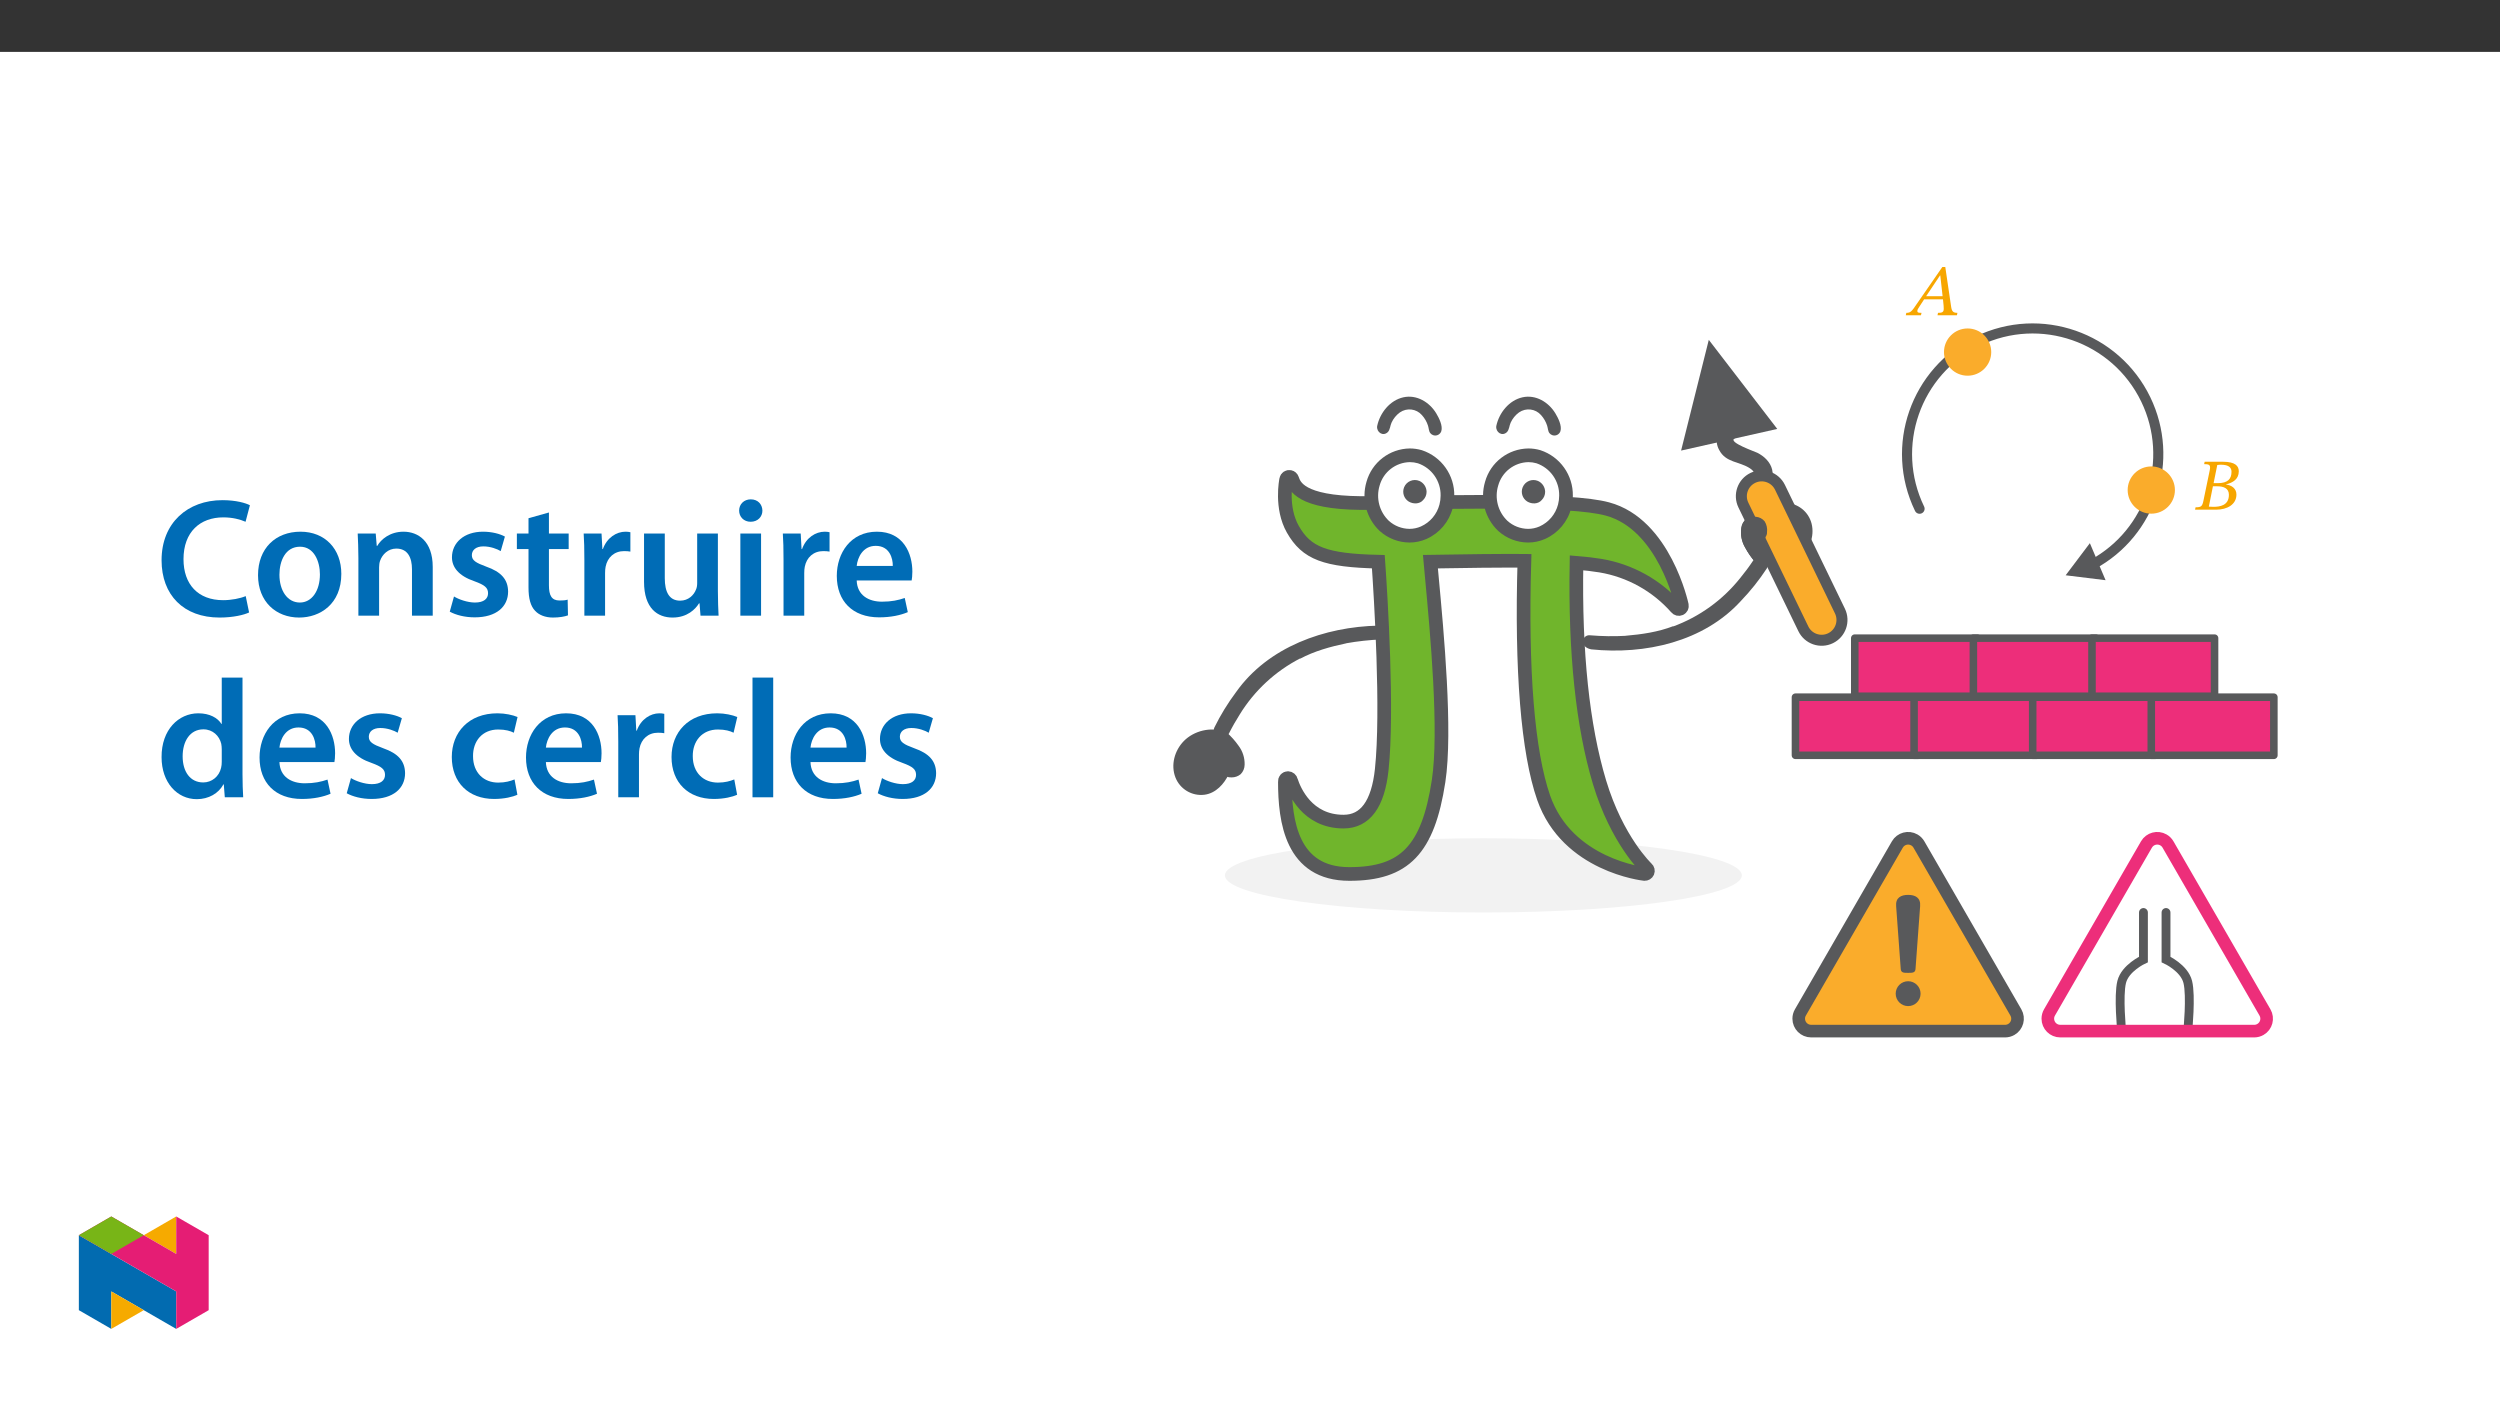 ﻿<?xml version="1.0" encoding="utf-8"?>
<svg xmlns="http://www.w3.org/2000/svg" xmlns:xlink="http://www.w3.org/1999/xlink" viewBox="0 0 960 540" version="1.1">
  <rect x="0" y="0" width="960" height="540" fill="#333333" stroke="none"/>
  <defs>
    <g>
      <symbol overflow="visible" id="glyph0-0">
        <path style="stroke:none;" d="M 8.922 -4.766 L 8.922 -5.219 C 8.922 -8.25 13.422 -10.438 13.422 -14.531 C 13.422 -17.438 10.984 -18.75 8.25 -18.75 C 5.438 -18.75 3.484 -17.094 3.484 -14.844 C 3.484 -13.531 4.047 -12.859 4.938 -12.859 C 5.609 -12.859 6.188 -13.25 6.188 -14.109 C 6.188 -15.172 5.609 -15.203 5.609 -16.125 C 5.609 -16.984 6.359 -17.594 8 -17.594 C 9.797 -17.594 10.875 -16.656 10.875 -14.453 C 10.875 -10.156 7.781 -9.125 7.781 -5.5 L 7.781 -4.734 L 8.922 -4.734 Z M 9.984 -1.359 C 9.984 -2.234 9.406 -3.062 8.422 -3.062 C 7.391 -3.062 6.75 -2.266 6.75 -1.359 C 6.75 -0.453 7.312 0.219 8.391 0.219 C 9.406 0.219 9.984 -0.469 9.984 -1.359 Z M 16.594 4.688 L 16.594 -21.984 L 0.25 -21.984 L 0.25 4.719 L 16.594 4.719 Z M 15.141 3.156 L 1.703 3.156 L 1.703 -20.469 L 15.109 -20.469 L 15.109 3.156 Z M 15.141 3.156 " />
      </symbol>
      <symbol overflow="visible" id="glyph0-1">
        <path style="stroke:none;" d="M 19.297 -0.031 L 19.469 -0.922 C 17.797 -0.922 17.312 -1.484 17.047 -3.344 L 14.812 -18.516 L 13.672 -18.516 L 3.984 -4.516 C 1.891 -1.344 1.391 -0.922 -0.141 -0.922 L -0.359 0 L 5.469 0 L 5.688 -0.922 C 4.469 -0.922 4.078 -1.031 4.078 -1.625 C 4.078 -2.141 4.406 -2.594 4.766 -3.156 L 6.688 -6.109 L 13.922 -6.109 L 14.172 -3.625 C 14.203 -3.297 14.219 -2.906 14.219 -2.453 C 14.219 -1.062 13.391 -0.922 12.016 -0.922 L 11.828 0 L 19.266 0 Z M 13.812 -7.312 L 7.453 -7.312 L 12.781 -15.281 L 12.891 -15.281 L 13.781 -7.312 Z M 13.812 -7.312 " />
      </symbol>
      <symbol overflow="visible" id="glyph0-2">
        <path style="stroke:none;" d="M 11.516 -9.734 C 14.172 -10.344 16.406 -11.734 16.406 -14.75 C 16.406 -16.766 15.062 -18.406 10.344 -18.406 L 3.297 -18.406 L 3.094 -17.484 C 5.188 -17.484 5.688 -17.203 5.219 -14.984 L 2.844 -3.516 C 2.375 -1.203 1.922 -0.922 -0.188 -0.922 L -0.391 0 L 7.672 0 C 12.047 0 15.5 -2.062 15.5 -5.797 C 15.5 -8.141 13.688 -9.375 11.516 -9.672 Z M 6.719 -10.125 L 8.141 -17.156 C 8.75 -17.234 9.016 -17.266 9.562 -17.266 C 12.688 -17.266 13.609 -16.062 13.609 -14.562 C 13.609 -11.797 12.188 -10.188 8.344 -10.188 L 6.719 -10.188 Z M 6.5 -8.984 L 8.141 -8.984 C 10.484 -8.984 12.609 -8.281 12.609 -5.719 C 12.609 -1.594 9.141 -1.094 6.609 -1.094 C 5.906 -1.094 5.547 -1.109 4.906 -1.172 L 6.469 -8.984 Z M 6.5 -8.984 " />
      </symbol>
      <symbol overflow="visible" id="glyph1-0">
        <path style="stroke:none;" d="M 0 0 L 32.375 0 L 32.375 -45.328 L 0 -45.328 Z M 16.188 -25.578 L 5.188 -42.094 L 27.188 -42.094 Z M 18.125 -22.656 L 29.141 -39.172 L 29.141 -6.156 Z M 5.188 -3.234 L 16.188 -19.75 L 27.188 -3.234 Z M 3.234 -39.172 L 14.25 -22.656 L 3.234 -6.156 Z M 3.234 -39.172 " />
      </symbol>
      <symbol overflow="visible" id="glyph1-1">
        <path style="stroke:none;" d="M 34.578 -7.516 C 32.438 -6.609 29.078 -5.953 25.906 -5.953 C 16.25 -5.953 10.688 -12.047 10.688 -21.688 C 10.688 -32.188 17.094 -37.75 25.969 -37.75 C 29.531 -37.75 32.438 -36.969 34.516 -36.062 L 36.188 -42.406 C 34.578 -43.25 30.891 -44.359 25.641 -44.359 C 12.297 -44.359 2.266 -35.672 2.266 -21.297 C 2.266 -7.969 10.688 0.719 24.547 0.719 C 29.844 0.719 34 -0.328 35.875 -1.234 Z M 34.578 -7.516 " />
      </symbol>
      <symbol overflow="visible" id="glyph1-2">
        <path style="stroke:none;" d="M 18.578 -32.25 C 9.062 -32.25 2.266 -25.906 2.266 -15.547 C 2.266 -5.375 9.188 0.719 18.062 0.719 C 26.094 0.719 34.25 -4.469 34.25 -16.062 C 34.25 -25.641 27.969 -32.25 18.578 -32.25 Z M 18.391 -26.484 C 23.828 -26.484 26.031 -20.781 26.031 -15.859 C 26.031 -9.453 22.859 -5.047 18.328 -5.047 C 13.531 -5.047 10.484 -9.641 10.484 -15.734 C 10.484 -20.984 12.75 -26.484 18.391 -26.484 Z M 18.391 -26.484 " />
      </symbol>
      <symbol overflow="visible" id="glyph1-3">
        <path style="stroke:none;" d="M 4.281 0 L 12.234 0 L 12.234 -18.578 C 12.234 -19.484 12.375 -20.469 12.625 -21.109 C 13.469 -23.5 15.672 -25.766 18.844 -25.766 C 23.188 -25.766 24.859 -22.344 24.859 -17.812 L 24.859 0 L 32.828 0 L 32.828 -18.719 C 32.828 -28.688 27.125 -32.25 21.625 -32.25 C 16.375 -32.25 12.953 -29.266 11.531 -26.812 L 11.328 -26.812 L 10.938 -31.531 L 4.016 -31.531 C 4.141 -28.812 4.281 -25.766 4.281 -22.141 Z M 4.281 0 " />
      </symbol>
      <symbol overflow="visible" id="glyph1-4">
        <path style="stroke:none;" d="M 2.328 -1.547 C 4.656 -0.266 8.094 0.641 11.906 0.641 C 20.266 0.641 24.734 -3.5 24.734 -9.266 C 24.672 -13.922 22.078 -16.828 16.312 -18.844 C 12.297 -20.328 10.812 -21.234 10.812 -23.25 C 10.812 -25.188 12.375 -26.609 15.219 -26.609 C 18 -26.609 20.594 -25.578 21.891 -24.797 L 23.5 -30.375 C 21.625 -31.406 18.578 -32.25 15.094 -32.25 C 7.766 -32.25 3.172 -27.969 3.172 -22.406 C 3.172 -18.641 5.703 -15.281 11.844 -13.203 C 15.734 -11.781 17.031 -10.75 17.031 -8.609 C 17.031 -6.547 15.469 -5.047 11.984 -5.047 C 9.125 -5.047 5.703 -6.281 3.953 -7.375 Z M 2.328 -1.547 " />
      </symbol>
      <symbol overflow="visible" id="glyph1-5">
        <path style="stroke:none;" d="M 5.562 -37.422 L 5.562 -31.531 L 1.094 -31.531 L 1.094 -25.578 L 5.562 -25.578 L 5.562 -10.75 C 5.562 -6.609 6.344 -3.688 8.094 -1.875 C 9.578 -0.266 11.984 0.719 14.953 0.719 C 17.422 0.719 19.547 0.328 20.719 -0.125 L 20.594 -6.156 C 19.688 -5.891 18.906 -5.828 17.484 -5.828 C 14.438 -5.828 13.406 -7.766 13.406 -11.656 L 13.406 -25.578 L 20.984 -25.578 L 20.984 -31.531 L 13.406 -31.531 L 13.406 -39.625 Z M 5.562 -37.422 " />
      </symbol>
      <symbol overflow="visible" id="glyph1-6">
        <path style="stroke:none;" d="M 4.281 0 L 12.234 0 L 12.234 -16.375 C 12.234 -17.219 12.297 -18.062 12.438 -18.781 C 13.141 -22.406 15.797 -24.797 19.547 -24.797 C 20.531 -24.797 21.234 -24.734 21.953 -24.609 L 21.953 -32.047 C 21.297 -32.188 20.844 -32.25 20.078 -32.25 C 16.641 -32.25 12.953 -29.984 11.391 -25.578 L 11.203 -25.578 L 10.875 -31.531 L 4.016 -31.531 C 4.203 -28.75 4.281 -25.641 4.281 -21.375 Z M 4.281 0 " />
      </symbol>
      <symbol overflow="visible" id="glyph1-7">
        <path style="stroke:none;" d="M 32.5 -31.531 L 24.547 -31.531 L 24.547 -12.5 C 24.547 -11.594 24.406 -10.688 24.094 -10.031 C 23.312 -7.969 21.234 -5.766 18 -5.766 C 13.797 -5.766 12.109 -9.125 12.109 -14.375 L 12.109 -31.531 L 4.141 -31.531 L 4.141 -13.016 C 4.141 -2.719 9.391 0.719 15.094 0.719 C 20.781 0.719 23.891 -2.531 25.25 -4.734 L 25.453 -4.734 L 25.828 0 L 32.766 0 C 32.641 -2.594 32.5 -5.703 32.5 -9.453 Z M 32.5 -31.531 " />
      </symbol>
      <symbol overflow="visible" id="glyph1-8">
        <path style="stroke:none;" d="M 12.234 0 L 12.234 -31.531 L 4.281 -31.531 L 4.281 0 Z M 8.281 -44.672 C 5.641 -44.672 3.812 -42.797 3.812 -40.344 C 3.812 -38.016 5.562 -36.062 8.219 -36.062 C 11 -36.062 12.75 -38.016 12.75 -40.344 C 12.688 -42.797 11 -44.672 8.281 -44.672 Z M 8.281 -44.672 " />
      </symbol>
      <symbol overflow="visible" id="glyph1-9">
        <path style="stroke:none;" d="M 31.016 -13.531 C 31.141 -14.25 31.281 -15.406 31.281 -16.906 C 31.281 -23.828 27.906 -32.25 17.672 -32.25 C 7.578 -32.25 2.266 -24.016 2.266 -15.281 C 2.266 -5.641 8.281 0.641 18.516 0.641 C 23.047 0.641 26.812 -0.188 29.531 -1.359 L 28.359 -6.797 C 25.906 -5.953 23.312 -5.375 19.625 -5.375 C 14.5 -5.375 10.094 -7.828 9.906 -13.531 Z M 9.906 -19.094 C 10.234 -22.344 12.297 -26.812 17.219 -26.812 C 22.531 -26.812 23.828 -22.016 23.766 -19.094 Z M 9.906 -19.094 " />
      </symbol>
      <symbol overflow="visible" id="glyph1-10">
        <path style="stroke:none;" d="M 25.375 -45.969 L 25.375 -28.172 L 25.25 -28.172 C 23.828 -30.5 20.719 -32.25 16.375 -32.25 C 8.812 -32.25 2.203 -25.969 2.266 -15.406 C 2.266 -5.703 8.219 0.719 15.797 0.719 C 20.328 0.719 24.156 -1.484 26.031 -4.984 L 26.156 -4.984 L 26.547 0 L 33.609 0 C 33.469 -2.141 33.344 -5.641 33.344 -8.875 L 33.344 -45.969 Z M 25.375 -13.656 C 25.375 -12.828 25.312 -12.047 25.125 -11.328 C 24.344 -7.906 21.5 -5.703 18.266 -5.703 C 13.203 -5.703 10.359 -9.906 10.359 -15.734 C 10.359 -21.562 13.203 -26.094 18.328 -26.094 C 21.953 -26.094 24.469 -23.562 25.188 -20.531 C 25.312 -19.875 25.375 -19.031 25.375 -18.391 Z M 25.375 -13.656 " />
      </symbol>
      <symbol overflow="visible" id="glyph1-11">
        <path style="stroke:none;" d="M 26.359 -6.859 C 24.797 -6.219 22.797 -5.641 20.078 -5.641 C 14.641 -5.641 10.422 -9.328 10.422 -15.797 C 10.359 -21.562 13.984 -26.031 20.078 -26.031 C 22.922 -26.031 24.797 -25.453 26.094 -24.797 L 27.516 -30.828 C 25.703 -31.594 22.734 -32.25 19.812 -32.25 C 8.734 -32.25 2.266 -24.922 2.266 -15.469 C 2.266 -5.703 8.672 0.641 18.516 0.641 C 22.469 0.641 25.766 -0.188 27.453 -0.969 Z M 26.359 -6.859 " />
      </symbol>
      <symbol overflow="visible" id="glyph1-12">
        <path style="stroke:none;" d="M 4.281 0 L 12.234 0 L 12.234 -45.969 L 4.281 -45.969 Z M 4.281 0 " />
      </symbol>
    </g>
    <clipPath id="clip1">
      <path d="M 622 253 L 844 253 L 844 398.367 L 622 398.367 Z M 622 253 " />
    </clipPath>
    <clipPath id="clip2">
      <path d="M 824 266 L 874.613 266 L 874.613 292 L 824 292 Z M 824 266 " />
    </clipPath>
    <clipPath id="clip3">
      <path d="M 730 124.184 L 831 124.184 L 831 219 L 730 219 Z M 730 124.184 " />
    </clipPath>
    <clipPath id="clip4">
      <path d="M 783 302 L 874.613 302 L 874.613 398.367 L 783 398.367 Z M 783 302 " />
    </clipPath>
    <clipPath id="clip5">
      <path d="M 766 302 L 872 302 L 872 398.367 L 766 398.367 Z M 766 302 " />
    </clipPath>
    <clipPath id="clip6">
      <path d="M 717 253 L 874.613 253 L 874.613 398.367 L 717 398.367 Z M 717 253 " />
    </clipPath>
    <clipPath id="clip7">
      <path d="M 450.566 124.184 L 721 124.184 L 721 398.367 L 450.566 398.367 Z M 450.566 124.184 " />
    </clipPath>
    <clipPath id="clip8">
      <path d="M 450.566 280 L 474 280 L 474 306 L 450.566 306 Z M 450.566 280 " />
    </clipPath>
    <clipPath id="clip9">
      <path d="M 608 124.184 L 768 124.184 L 768 306 L 608 306 Z M 608 124.184 " />
    </clipPath>
    <clipPath id="clip10">
      <path d="M 30.277 474 L 68 474 L 68 510.301 L 30.277 510.301 Z M 30.277 474 " />
    </clipPath>
    <clipPath id="clip11">
      <path d="M 42 495 L 56 495 L 56 510.301 L 42 510.301 Z M 42 495 " />
    </clipPath>
    <clipPath id="clip12">
      <path d="M 55 467.125 L 68 467.125 L 68 482 L 55 482 Z M 55 467.125 " />
    </clipPath>
    <clipPath id="clip13">
      <path d="M 30.277 467.125 L 80.133 467.125 L 80.133 510.301 L 30.277 510.301 Z M 30.277 467.125 " />
    </clipPath>
    <clipPath id="clip14">
      <path d="M 30.277 467.125 L 56 467.125 L 56 482 L 30.277 482 Z M 30.277 467.125 " />
    </clipPath>
  </defs>
  <g id="surface1">
    <path style=" stroke:none;fill-rule:nonzero;fill:rgb(100%,100%,100%);fill-opacity:1;" d="M 0 559.926 L 960 559.926 L 960 19.926 L 0 19.926 Z M 0 559.926 " />
    <path style=" stroke:none;fill-rule:nonzero;fill:rgb(94.899%,94.899%,94.899%);fill-opacity:1;" d="M 569.617 321.895 C 624.43 321.895 668.867 328.273 668.867 336.148 C 668.867 344.02 624.43 350.398 569.617 350.398 C 514.801 350.398 470.363 344.02 470.363 336.148 C 470.363 328.273 514.801 321.895 569.617 321.895 " />
    <path style=" stroke:none;fill-rule:nonzero;fill:rgb(98%,67.499%,16.899%);fill-opacity:1;" d="M 691.348 388.781 L 728.586 324.281 C 729.902 322 732.824 321.215 735.109 322.535 C 735.836 322.953 736.441 323.559 736.859 324.281 L 774.098 388.781 C 775.418 391.066 774.633 393.988 772.348 395.309 C 771.621 395.727 770.797 395.949 769.961 395.949 L 695.484 395.949 C 692.848 395.949 690.707 393.809 690.707 391.168 C 690.707 390.332 690.926 389.508 691.348 388.781 " />
    <g clip-path="url(#clip1)" clip-rule="nonzero">
      <path style="fill:none;stroke-width:5.695;stroke-linecap:butt;stroke-linejoin:miter;stroke:rgb(34.499%,34.9%,35.699%);stroke-opacity:1;stroke-miterlimit:10;" d="M 0.001 0 L 43.811 75.882 C 45.36 78.566 48.797 79.49 51.486 77.937 C 52.34 77.445 53.053 76.733 53.544 75.882 L 97.354 0 C 98.908 -2.688 97.984 -6.126 95.295 -7.679 C 94.441 -8.171 93.471 -8.433 92.487 -8.433 L 4.868 -8.433 C 1.766 -8.433 -0.752 -5.914 -0.752 -2.808 C -0.752 -1.824 -0.495 -0.855 0.001 0 Z M 0.001 0 " transform="matrix(0.85,0,0,-0.85,691.347,388.781)" />
    </g>
    <path style=" stroke:none;fill-rule:nonzero;fill:rgb(34.499%,34.9%,35.699%);fill-opacity:1;" d="M 732.723 376.789 C 735.359 376.789 737.5 378.93 737.5 381.566 C 737.5 384.207 735.359 386.344 732.723 386.344 C 730.082 386.344 727.945 384.207 727.945 381.566 C 727.945 378.93 730.082 376.789 732.723 376.789 " />
    <path style=" stroke:none;fill-rule:nonzero;fill:rgb(34.499%,34.9%,35.699%);fill-opacity:1;" d="M 732.723 373.574 C 731.234 373.574 730 373.621 729.887 372.137 L 728.117 347.984 C 727.84 344.707 729.977 343.633 732.723 343.633 C 735.465 343.633 737.605 344.707 737.328 347.984 L 735.555 372.137 C 735.445 373.621 734.207 373.574 732.723 373.574 " />
    <path style="fill-rule:nonzero;fill:rgb(92.899%,17.999%,47.8%);fill-opacity:1;stroke-width:3.417;stroke-linecap:round;stroke-linejoin:round;stroke:rgb(34.499%,34.9%,35.699%);stroke-opacity:1;stroke-miterlimit:4;" d="M 281.052 153.696 L 336.419 153.696 L 336.419 127.45 L 281.052 127.45 Z M 281.052 153.696 " transform="matrix(0.85,0,0,-0.85,450.567,398.368)" />
    <path style="fill-rule:nonzero;fill:rgb(92.899%,17.999%,47.8%);fill-opacity:1;stroke-width:3.417;stroke-linecap:round;stroke-linejoin:round;stroke:rgb(34.499%,34.9%,35.699%);stroke-opacity:1;stroke-miterlimit:4;" d="M 334.636 153.696 L 390.004 153.696 L 390.004 127.45 L 334.636 127.45 Z M 334.636 153.696 " transform="matrix(0.85,0,0,-0.85,450.567,398.368)" />
    <path style="fill-rule:nonzero;fill:rgb(92.899%,17.999%,47.8%);fill-opacity:1;stroke-width:3.417;stroke-linecap:round;stroke-linejoin:round;stroke:rgb(34.499%,34.9%,35.699%);stroke-opacity:1;stroke-miterlimit:4;" d="M 388.216 153.696 L 443.584 153.696 L 443.584 127.45 L 388.216 127.45 Z M 388.216 153.696 " transform="matrix(0.85,0,0,-0.85,450.567,398.368)" />
    <path style=" stroke:none;fill-rule:nonzero;fill:rgb(92.899%,17.999%,47.8%);fill-opacity:1;" d="M 826.094 267.727 L 873.16 267.727 L 873.16 290.035 L 826.094 290.035 Z M 826.094 267.727 " />
    <g clip-path="url(#clip2)" clip-rule="nonzero">
      <path style="fill:none;stroke-width:3.417;stroke-linecap:round;stroke-linejoin:round;stroke:rgb(34.499%,34.9%,35.699%);stroke-opacity:1;stroke-miterlimit:4;" d="M 441.796 153.696 L 497.168 153.696 L 497.168 127.45 L 441.796 127.45 Z M 441.796 153.696 " transform="matrix(0.85,0,0,-0.85,450.567,398.368)" />
    </g>
    <path style="fill-rule:nonzero;fill:rgb(92.899%,17.999%,47.8%);fill-opacity:1;stroke-width:3.417;stroke-linecap:round;stroke-linejoin:round;stroke:rgb(34.499%,34.9%,35.699%);stroke-opacity:1;stroke-miterlimit:4;" d="M 307.844 180.373 L 363.212 180.373 L 363.212 154.128 L 307.844 154.128 Z M 307.844 180.373 " transform="matrix(0.85,0,0,-0.85,450.567,398.368)" />
    <path style="fill-rule:nonzero;fill:rgb(92.899%,17.999%,47.8%);fill-opacity:1;stroke-width:3.417;stroke-linecap:round;stroke-linejoin:round;stroke:rgb(34.499%,34.9%,35.699%);stroke-opacity:1;stroke-miterlimit:4;" d="M 361.424 180.373 L 416.796 180.373 L 416.796 154.128 L 361.424 154.128 Z M 361.424 180.373 " transform="matrix(0.85,0,0,-0.85,450.567,398.368)" />
    <path style="fill-rule:nonzero;fill:rgb(92.899%,17.999%,47.8%);fill-opacity:1;stroke-width:3.417;stroke-linecap:round;stroke-linejoin:round;stroke:rgb(34.499%,34.9%,35.699%);stroke-opacity:1;stroke-miterlimit:4;" d="M 415.008 180.373 L 470.376 180.373 L 470.376 154.128 L 415.008 154.128 Z M 415.008 180.373 " transform="matrix(0.85,0,0,-0.85,450.567,398.368)" />
    <g clip-path="url(#clip3)" clip-rule="nonzero">
      <path style="fill:none;stroke-width:4.556;stroke-linecap:round;stroke-linejoin:round;stroke:rgb(34.499%,34.9%,35.699%);stroke-opacity:1;stroke-miterlimit:4;" d="M -0.002 0.001 C -13.637 28.218 -1.817 62.147 26.4 75.787 C 54.617 89.422 88.546 77.602 102.186 49.385 C 115.375 22.092 104.787 -10.748 78.132 -25.196 " transform="matrix(0.85,0,0,-0.85,737.119,195.356)" />
    </g>
    <path style=" stroke:none;fill-rule:nonzero;fill:rgb(34.499%,34.9%,35.699%);fill-opacity:1;" d="M 802.508 208.574 L 793.211 220.91 L 808.543 222.797 Z M 802.508 208.574 " />
    <path style=" stroke:none;fill-rule:nonzero;fill:rgb(98%,67.499%,16.899%);fill-opacity:1;" d="M 755.562 126.129 C 760.57 126.129 764.633 130.191 764.633 135.199 C 764.633 140.207 760.57 144.27 755.562 144.27 C 750.551 144.27 746.488 140.207 746.488 135.199 C 746.488 130.191 750.551 126.129 755.562 126.129 " />
    <path style=" stroke:none;fill-rule:nonzero;fill:rgb(98%,67.499%,16.899%);fill-opacity:1;" d="M 826.098 179.109 C 831.105 179.109 835.168 183.172 835.168 188.18 C 835.168 193.191 831.105 197.25 826.098 197.25 C 821.086 197.25 817.023 193.191 817.023 188.18 C 817.023 183.172 821.086 179.109 826.098 179.109 " />
    <g clip-path="url(#clip4)" clip-rule="nonzero">
      <path style="fill:none;stroke-width:4;stroke-linecap:round;stroke-linejoin:miter;stroke:rgb(34.499%,34.9%,35.699%);stroke-opacity:1;stroke-miterlimit:10;" d="M 0.002 0.001 L 0.002 -21.244 C 0.002 -21.244 8.246 -25.031 9.827 -31.373 C 11.413 -37.715 9.827 -53.588 9.827 -53.588 " transform="matrix(0.85,0,0,-0.85,831.749,350.399)" />
    </g>
    <g clip-path="url(#clip5)" clip-rule="nonzero">
      <path style="fill:none;stroke-width:4;stroke-linecap:round;stroke-linejoin:miter;stroke:rgb(34.499%,34.9%,35.699%);stroke-opacity:1;stroke-miterlimit:10;" d="M 0 0.001 L 0 -21.244 C 0 -21.244 -8.244 -25.031 -9.83 -31.373 C -11.415 -37.715 -9.83 -53.588 -9.83 -53.588 " transform="matrix(0.85,0,0,-0.85,823.082,350.399)" />
    </g>
    <g clip-path="url(#clip6)" clip-rule="nonzero">
      <path style="fill:none;stroke-width:5.695;stroke-linecap:butt;stroke-linejoin:miter;stroke:rgb(92.899%,17.999%,47.8%);stroke-opacity:1;stroke-miterlimit:10;" d="M -0.001 0 L 43.809 75.882 C 45.362 78.566 48.799 79.49 51.488 77.937 C 52.343 77.445 53.05 76.737 53.542 75.882 L 97.352 0 C 98.905 -2.688 97.986 -6.126 95.298 -7.679 C 94.443 -8.171 93.473 -8.433 92.485 -8.433 L 4.866 -8.433 C 1.764 -8.433 -0.755 -5.914 -0.755 -2.812 C -0.755 -1.824 -0.493 -0.855 -0.001 0 Z M -0.001 0 " transform="matrix(0.85,0,0,-0.85,787.005,388.781)" />
    </g>
    <path style=" stroke:none;fill-rule:nonzero;fill:rgb(43.9%,70.999%,17.299%);fill-opacity:1;" d="M 494.578 298.785 C 495.168 298.805 495.664 299.23 495.777 299.809 C 496.949 303.488 501.871 315.5 515.918 315.5 C 524.238 315.5 529.176 308.777 530.586 295.512 C 532.137 295.484 530.832 215.664 529.281 215.691 C 508.82 215.215 501.727 212.504 496.457 203.25 C 491.734 194.953 493.816 184.504 493.906 184.066 C 494.035 183.422 494.664 183.008 495.309 183.141 C 495.719 183.223 496.055 183.52 496.191 183.914 C 497.129 186.621 499.328 192.965 522.629 193.172 C 527.605 193.219 534.617 193.109 542.969 192.98 L 543.586 192.969 C 552.504 192.832 562.617 192.676 572.543 192.676 C 595.965 192.676 610.16 193.551 617.207 195.438 C 639.125 201.305 645.77 232.133 645.836 232.445 C 645.949 232.984 645.676 233.527 645.176 233.758 C 644.672 233.988 644.078 233.848 643.734 233.414 C 636.172 224.824 625.879 219.102 614.59 217.211 C 611.898 216.766 608.875 216.41 605.375 216.125 C 604.75 250.469 607.727 278.816 614.223 300.398 C 620.922 322.672 632.273 333.414 632.375 333.508 C 632.77 333.844 632.902 334.398 632.699 334.875 C 632.492 335.34 632.02 335.629 631.512 335.598 L 631.488 335.598 C 631.195 335.566 601.852 332.352 592.77 306.34 C 586.676 288.887 584.117 257.434 585.371 215.352 C 583.621 215.332 581.812 215.324 579.926 215.324 C 572.645 215.324 565.105 215.445 557.812 215.559 L 557.688 215.559 C 554.82 215.609 552.02 215.648 549.281 215.688 C 549.441 217.469 549.633 219.559 549.863 222.016 C 551.781 242.574 555.355 280.848 552.41 299.984 C 548.359 326.285 539.398 335.605 518.164 335.605 C 495.965 335.605 493.395 315.312 493.398 300.098 C 493.371 299.762 493.477 299.43 493.699 299.18 C 493.926 298.93 494.242 298.789 494.578 298.785 " />
    <g clip-path="url(#clip7)" clip-rule="nonzero">
      <path style="fill:none;stroke-width:6.175;stroke-linecap:butt;stroke-linejoin:miter;stroke:rgb(34.499%,34.9%,35.699%);stroke-opacity:1;stroke-miterlimit:10;" d="M -0 0.001 C 0.694 -0.022 1.277 -0.523 1.411 -1.203 C 2.789 -5.532 8.58 -19.664 25.105 -19.664 C 34.894 -19.664 40.703 -11.755 42.362 3.852 C 45.17 30.226 41.962 81.577 40.827 97.758 C 16.755 98.319 8.41 101.508 2.21 112.395 C -3.346 122.156 -0.896 134.449 -0.791 134.964 C -0.639 135.722 0.101 136.21 0.859 136.053 C 1.342 135.957 1.737 135.608 1.898 135.143 C 3.001 131.959 5.588 124.495 33.001 124.252 C 38.855 124.197 47.105 124.325 56.93 124.477 L 57.656 124.491 C 68.148 124.652 80.046 124.835 91.723 124.835 C 119.278 124.835 135.979 123.806 144.269 121.586 C 170.055 114.684 177.877 78.415 177.95 78.048 C 178.083 77.414 177.762 76.775 177.174 76.504 C 176.581 76.233 175.882 76.398 175.478 76.913 C 166.581 87.014 154.471 93.746 141.19 95.971 C 138.024 96.494 134.467 96.913 130.349 97.248 C 129.614 56.844 133.116 23.494 140.758 -1.897 C 148.639 -28.101 161.994 -40.739 162.114 -40.849 C 162.578 -41.245 162.734 -41.897 162.495 -42.458 C 162.252 -43.005 161.696 -43.345 161.098 -43.308 L 161.071 -43.308 C 160.726 -43.271 126.204 -39.489 115.519 -8.887 C 108.35 11.646 105.34 48.65 106.815 98.158 C 104.756 98.181 102.628 98.19 100.409 98.19 C 91.843 98.19 82.973 98.048 74.393 97.914 L 74.246 97.914 C 70.873 97.859 67.578 97.809 64.356 97.763 C 64.545 95.667 64.77 93.209 65.041 90.318 C 67.298 66.131 71.503 21.104 68.037 -1.41 C 63.272 -32.352 52.73 -43.317 27.748 -43.317 C 1.631 -43.317 -1.393 -19.438 -1.388 -1.543 C -1.42 -1.148 -1.296 -0.757 -1.03 -0.463 C -0.768 -0.169 -0.395 -0.004 -0 0.001 Z M -0 0.001 " transform="matrix(0.85,0,0,-0.85,494.578,298.786)" />
    </g>
    <path style=" stroke:none;fill-rule:nonzero;fill:rgb(34.499%,34.9%,35.699%);fill-opacity:1;" d="M 599.199 165.598 C 598.762 166.875 597.371 167.551 596.098 167.109 C 595.652 166.957 595.266 166.68 594.977 166.312 C 594.398 165.562 594.398 164.344 594.102 163.465 C 593.621 161.957 592.824 160.57 591.766 159.398 C 589.617 156.941 585.965 156.504 583.289 158.375 C 581.898 159.387 580.797 160.746 580.086 162.312 C 579.559 163.43 579.547 165.094 578.625 165.961 C 576.785 167.699 574.309 165.961 574.562 163.695 C 574.562 163.688 574.566 163.68 574.566 163.672 C 574.566 163.645 574.566 163.621 574.574 163.594 C 575.633 158.562 579.453 153.719 584.637 152.566 C 589.75 151.43 594.656 154.426 597.254 158.715 C 598.309 160.457 599.867 163.512 599.199 165.598 " />
    <path style=" stroke:none;fill-rule:nonzero;fill:rgb(34.499%,34.9%,35.699%);fill-opacity:1;" d="M 553.457 165.598 C 553.016 166.875 551.629 167.551 550.355 167.109 C 549.91 166.957 549.52 166.684 549.23 166.312 C 548.652 165.562 548.652 164.344 548.359 163.465 C 547.879 161.957 547.082 160.57 546.023 159.398 C 543.871 156.941 540.219 156.504 537.547 158.375 C 536.156 159.387 535.051 160.742 534.344 162.312 C 533.816 163.43 533.801 165.094 532.883 165.961 C 531.043 167.699 528.562 165.961 528.816 163.695 C 528.816 163.688 528.82 163.68 528.82 163.672 C 528.824 163.645 528.824 163.621 528.832 163.594 C 529.891 158.562 533.707 153.719 538.891 152.566 C 544.008 151.43 548.914 154.426 551.512 158.715 C 552.562 160.457 554.121 163.512 553.457 165.598 " />
    <path style=" stroke:none;fill-rule:nonzero;fill:rgb(100%,100%,100%);fill-opacity:1;" d="M 541.238 205.707 C 537.676 205.68 534.242 204.352 531.59 201.973 C 527.203 197.805 525.527 191.527 527.254 185.73 C 529.023 179.371 534.766 174.934 541.367 174.832 C 542.664 174.832 543.957 175.016 545.203 175.379 C 551.664 177.508 555.973 183.605 555.816 190.406 C 555.812 191.754 555.637 193.094 555.297 194.395 C 554.141 198.91 550.988 202.648 546.73 204.547 C 545 205.312 543.129 205.707 541.238 205.707 Z M 541.238 205.707 " />
    <path style=" stroke:none;fill-rule:nonzero;fill:rgb(34.499%,34.9%,35.699%);fill-opacity:1;" d="M 541.367 172.207 C 533.594 172.312 526.82 177.527 524.73 185.016 C 522.738 191.746 524.684 199.023 529.766 203.863 C 529.797 203.891 529.824 203.914 529.855 203.941 C 532.988 206.742 537.035 208.305 541.238 208.332 C 543.48 208.336 545.699 207.871 547.75 206.969 C 547.773 206.957 547.797 206.945 547.816 206.938 C 552.801 204.707 556.492 200.324 557.844 195.035 C 558.234 193.523 558.434 191.973 558.441 190.414 C 558.586 182.477 553.547 175.367 546.008 172.879 C 545.98 172.871 545.957 172.863 545.93 172.855 C 544.449 172.426 542.91 172.207 541.367 172.207 M 541.367 177.457 C 542.418 177.457 543.465 177.605 544.473 177.898 C 549.785 179.699 553.312 184.738 553.195 190.344 C 553.191 191.488 553.047 192.625 552.758 193.734 C 551.789 197.477 549.172 200.578 545.641 202.16 C 544.254 202.77 542.754 203.082 541.238 203.082 C 538.316 203.055 535.504 201.961 533.328 200.008 C 529.684 196.523 528.309 191.285 529.773 186.461 C 531.223 181.227 535.938 177.566 541.367 177.457 " />
    <path style=" stroke:none;fill-rule:nonzero;fill:rgb(34.499%,34.9%,35.699%);fill-opacity:1;" d="M 547.434 188.852 C 547.402 187.191 546.414 185.699 544.898 185.023 C 542.812 184.148 540.41 185.133 539.535 187.223 C 538.77 189.062 539.434 191.188 541.113 192.258 C 542.73 193.23 545 193.234 546.238 191.738 C 547.008 190.973 547.434 189.934 547.434 188.852 " />
    <path style="fill:none;stroke-width:0.882;stroke-linecap:butt;stroke-linejoin:miter;stroke:rgb(34.499%,34.9%,35.699%);stroke-opacity:1;stroke-miterlimit:10;" d="M 0.002 0 C -0.035 1.953 -1.197 3.709 -2.98 4.504 C -5.434 5.533 -8.261 4.375 -9.29 1.916 C -10.191 -0.248 -9.41 -2.748 -7.434 -4.007 C -5.531 -5.152 -2.861 -5.156 -1.404 -3.396 C -0.499 -2.495 0.002 -1.273 0.002 0 Z M 0.002 0 " transform="matrix(0.85,0,0,-0.85,547.432,188.852)" />
    <path style=" stroke:none;fill-rule:nonzero;fill:rgb(100%,100%,100%);fill-opacity:1;" d="M 586.77 205.707 C 583.207 205.68 579.773 204.352 577.121 201.973 C 572.734 197.805 571.059 191.527 572.785 185.73 C 574.551 179.371 580.297 174.934 586.895 174.832 C 588.195 174.832 589.484 175.016 590.73 175.379 C 597.191 177.508 601.5 183.605 601.348 190.406 C 601.34 191.754 601.168 193.094 600.828 194.395 C 599.672 198.91 596.516 202.648 592.258 204.547 C 590.531 205.312 588.66 205.707 586.77 205.707 Z M 586.77 205.707 " />
    <path style=" stroke:none;fill-rule:nonzero;fill:rgb(34.499%,34.9%,35.699%);fill-opacity:1;" d="M 586.898 172.207 C 579.121 172.312 572.348 177.527 570.258 185.016 C 568.266 191.746 570.211 199.023 575.297 203.863 C 575.324 203.891 575.355 203.914 575.383 203.941 C 578.516 206.742 582.566 208.305 586.77 208.332 C 589.008 208.336 591.227 207.871 593.281 206.969 C 593.301 206.957 593.324 206.945 593.348 206.938 C 598.332 204.707 602.023 200.324 603.371 195.035 C 603.762 193.523 603.965 191.973 603.973 190.414 C 604.117 182.477 599.074 175.367 591.539 172.879 C 591.512 172.871 591.484 172.863 591.461 172.855 C 589.977 172.426 588.441 172.207 586.898 172.207 M 586.898 177.457 C 587.949 177.457 588.992 177.605 590.004 177.898 C 595.312 179.699 598.844 184.738 598.723 190.344 C 598.723 191.488 598.574 192.625 598.289 193.734 C 597.316 197.477 594.699 200.578 591.172 202.16 C 589.781 202.77 588.285 203.082 586.77 203.082 C 583.844 203.055 581.031 201.961 578.859 200.008 C 575.215 196.523 573.84 191.285 575.305 186.461 C 576.75 181.227 581.465 177.566 586.898 177.457 " />
    <path style=" stroke:none;fill-rule:nonzero;fill:rgb(34.499%,34.9%,35.699%);fill-opacity:1;" d="M 592.961 188.852 C 592.93 187.191 591.941 185.699 590.43 185.023 C 588.34 184.148 585.941 185.133 585.066 187.223 C 584.297 189.062 584.961 191.188 586.641 192.258 C 588.262 193.23 590.531 193.234 591.77 191.738 C 592.535 190.973 592.965 189.934 592.961 188.852 " />
    <path style="fill:none;stroke-width:0.882;stroke-linecap:butt;stroke-linejoin:miter;stroke:rgb(34.499%,34.9%,35.699%);stroke-opacity:1;stroke-miterlimit:10;" d="M 0 0 C -0.037 1.953 -1.199 3.709 -2.978 4.504 C -5.436 5.533 -8.258 4.375 -9.288 1.916 C -10.193 -0.248 -9.412 -2.748 -7.435 -4.007 C -5.528 -5.152 -2.858 -5.156 -1.401 -3.396 C -0.501 -2.495 0.005 -1.273 0 0 Z M 0 0 " transform="matrix(0.85,0,0,-0.85,592.961,188.852)" />
    <path style=" stroke:none;fill-rule:nonzero;fill:rgb(34.499%,34.9%,35.699%);fill-opacity:1;" d="M 610.586 243.953 C 615.156 244.336 619.746 244.402 624.328 244.152 L 624.141 244.141 C 630.438 243.605 636.766 242.691 642.609 240.414 L 642.406 240.59 C 652.559 236.871 661.492 230.434 668.23 221.98 C 669.105 220.918 669.953 219.836 670.773 218.73 C 671.211 218.141 671.641 217.547 672.059 216.949 C 672.258 216.668 672.449 216.379 672.645 216.098 C 672.848 215.812 672.59 216.184 672.566 216.219 C 672.711 216.004 672.852 215.789 672.996 215.57 C 673.863 214.246 675.516 213.336 677.078 214.199 C 678.379 214.918 679.387 216.855 678.453 218.281 C 675.527 222.738 672.203 226.914 668.512 230.754 C 654.176 246.488 631.637 251.465 611.078 249.359 C 609.391 249.059 607.562 247.988 607.887 245.922 C 608.113 244.648 609.301 243.777 610.586 243.953 " />
    <path style=" stroke:none;fill-rule:nonzero;fill:rgb(34.499%,34.9%,35.699%);fill-opacity:1;" d="M 676.012 213.66 C 676.695 214.062 677.418 214.383 678.176 214.609 C 678.91 214.828 679.672 214.965 680.434 215.016 C 684.719 215.062 689.254 213.52 691.66 209.473 C 692.023 208.855 692.328 208.207 692.578 207.539 C 694.441 203.438 692.758 198.598 688.75 196.535 C 682.594 193.754 676.688 199.898 675.652 206.121 C 675.43 207.133 675.324 208.164 675.332 209.199 C 675.336 210.164 675.457 211.129 675.68 212.07 C 675.781 212.535 675.895 213.062 676.012 213.66 " />
    <path style=" stroke:none;fill-rule:nonzero;fill:rgb(34.499%,34.9%,35.699%);fill-opacity:1;" d="M 677.227 211.211 C 677.742 211.516 678.281 211.773 678.84 211.977 C 678.363 211.812 679.262 212.078 679.258 212.078 C 679.535 212.145 679.816 212.199 680.102 212.238 C 680.176 212.25 681.082 212.289 680.441 212.289 C 680.66 212.289 680.879 212.285 681.098 212.277 C 681.535 212.258 681.977 212.223 682.41 212.172 C 682.629 212.145 682.848 212.113 683.066 212.078 C 683.172 212.062 683.895 211.906 683.238 212.059 C 683.668 211.961 684.094 211.848 684.516 211.711 C 684.863 211.598 685.207 211.469 685.547 211.332 C 685.746 211.246 685.945 211.156 686.145 211.059 C 685.539 211.348 686.383 210.918 686.488 210.852 C 686.867 210.625 687.23 210.375 687.578 210.102 C 687.695 210.012 687.809 209.918 687.922 209.82 C 687.43 210.238 687.984 209.746 688.055 209.676 C 688.375 209.352 688.676 209.004 688.949 208.641 C 689.008 208.566 689.402 207.93 689.086 208.457 C 689.266 208.156 689.441 207.855 689.598 207.543 C 689.797 207.141 689.961 206.734 690.129 206.32 C 690.215 206.113 690.305 205.906 690.383 205.695 C 690.145 206.355 690.375 205.66 690.402 205.539 C 690.504 205.113 690.57 204.68 690.609 204.242 C 690.539 204.949 690.598 204.246 690.598 204.109 C 690.59 203.895 690.578 203.68 690.559 203.461 C 690.539 203.246 690.504 203.035 690.477 202.824 C 690.383 202.133 690.656 203.34 690.438 202.68 C 690.301 202.277 690.164 201.879 690.016 201.477 C 689.777 200.832 690.312 201.93 689.953 201.344 C 689.863 201.195 689.777 201.043 689.684 200.895 C 689.586 200.746 689.488 200.602 689.383 200.461 C 689.301 200.348 689.215 200.234 689.125 200.129 C 689.359 200.387 689.375 200.406 689.168 200.184 C 688.863 199.891 688.551 199.617 688.223 199.348 C 687.695 198.922 688.715 199.578 688.105 199.281 C 687.945 199.203 687.793 199.105 687.633 199.031 C 687.473 198.953 687.305 198.891 687.145 198.816 C 686.512 198.535 687.715 198.934 687.055 198.793 C 686.762 198.73 685.984 198.414 685.703 198.555 L 686.055 198.574 C 685.926 198.57 685.801 198.57 685.676 198.574 C 685.488 198.582 685.297 198.594 685.109 198.613 C 684.988 198.625 684.863 198.648 684.738 198.66 C 684.109 198.727 685.309 198.48 684.703 198.668 C 684.344 198.781 683.984 198.883 683.637 199.027 C 683.473 199.098 682.922 199.219 683.578 199.035 C 683.34 199.133 683.117 199.262 682.914 199.418 C 682.641 199.59 682.375 199.777 682.117 199.973 C 681.961 200.094 681.812 200.219 681.66 200.344 C 682.207 199.887 681.695 200.328 681.602 200.422 C 681.027 200.996 680.504 201.617 680.035 202.281 C 680.453 201.707 680.051 202.266 679.98 202.379 C 679.836 202.613 679.699 202.852 679.57 203.094 C 679.34 203.52 679.137 203.953 678.953 204.398 C 678.898 204.527 678.848 204.656 678.801 204.785 C 678.75 204.91 678.703 205.043 678.66 205.172 C 678.781 204.801 678.797 204.766 678.703 205.062 C 678.586 205.523 678.465 205.977 678.371 206.445 C 678.25 207.07 678.148 207.691 678.074 208.324 C 678.066 208.395 678.055 208.859 678.062 208.434 C 678.055 208.809 678.055 209.184 678.074 209.562 C 678.188 210.875 678.41 212.176 678.738 213.449 C 678.852 214.953 677.727 216.266 676.223 216.387 C 674.73 216.457 673.445 215.355 673.285 213.871 C 673.258 213.727 673.23 213.582 673.199 213.438 C 673.105 212.965 673.27 213.762 673.18 213.336 C 673.109 213 673.031 212.672 672.961 212.34 C 672.789 211.562 672.676 210.773 672.621 209.98 C 672.562 208.512 672.68 207.039 672.973 205.598 C 673.336 203.57 674.07 201.625 675.137 199.859 C 677.355 196.305 681.023 193.121 685.441 193.121 C 690.262 193.133 694.465 196.406 695.652 201.082 C 696.91 206.098 694.703 211.391 690.723 214.566 C 686.426 217.988 679.609 218.855 674.797 216.109 C 673.445 215.438 672.887 213.801 673.559 212.445 C 674.227 211.094 675.863 210.539 677.219 211.207 C 677.223 211.207 677.223 211.211 677.227 211.211 Z M 677.227 211.211 " />
    <path style=" stroke:none;fill-rule:nonzero;fill:rgb(34.499%,34.9%,35.699%);fill-opacity:1;" d="M 673.086 204.762 C 673.098 204.32 673.137 203.875 673.117 203.43 C 673.117 203.301 673.105 203.176 673.09 203.047 C 673.102 203.125 673.117 203.203 673.129 203.277 C 673.242 203.383 673.742 204.055 673.867 203.977 C 673.793 203.93 673.715 203.891 673.637 203.855 C 673.496 203.793 673.531 203.801 673.734 203.875 C 673.941 203.938 673.973 203.949 673.824 203.91 C 673.734 203.883 673.645 203.863 673.555 203.852 C 673.109 203.73 673.734 203.914 673.738 203.848 L 673.559 203.852 C 673.32 203.883 673.32 203.875 673.555 203.828 C 673.754 203.777 673.785 203.773 673.645 203.812 C 673.562 203.836 673.484 203.863 673.406 203.898 C 673.496 203.98 673.965 203.539 674.023 203.48 C 673.691 203.824 674.34 203.117 674.117 203.363 C 673.996 203.5 674.164 203.059 674.129 203.355 C 674.105 203.559 674.047 203.77 674.004 203.973 C 673.953 204.215 673.957 204.266 673.977 203.984 C 673.965 204.398 673.984 204.816 674.035 205.227 C 674.059 205.438 674.074 205.547 674.023 205.27 C 674.066 205.477 674.121 205.68 674.184 205.879 C 674.293 206.246 674.422 206.605 674.57 206.953 C 674.637 207.109 674.707 207.266 674.777 207.418 C 674.586 206.996 674.824 207.504 674.871 207.586 C 675.059 207.918 675.266 208.23 675.465 208.551 C 676.363 210.02 677.375 211.418 678.492 212.727 L 673.961 215.785 C 672.48 213.969 671.777 211.637 672.008 209.305 C 672.109 208.262 672.203 207.203 672.391 206.172 C 672.465 205.75 672.543 205.316 672.648 204.898 C 672.867 204.113 673.242 203.383 673.758 202.746 C 674.758 201.621 676.477 201.508 677.613 202.5 C 678.711 203.512 678.824 205.211 677.863 206.355 C 677.465 206.898 678.035 205.941 678.016 205.941 C 677.973 206.105 677.934 206.27 677.906 206.438 C 677.824 206.824 677.754 207.215 677.688 207.609 C 677.555 208.406 677.473 209.246 677.418 210.055 C 677.438 209.766 677.422 209.984 677.434 210.148 C 677.445 210.324 677.465 210.5 677.48 210.676 C 677.496 210.879 677.523 211.027 677.465 210.738 C 677.5 210.895 677.539 211.051 677.59 211.203 C 677.637 211.359 677.699 211.508 677.754 211.66 C 677.984 212.289 677.598 211.508 677.816 211.805 C 678.047 212.113 678.238 212.434 678.492 212.727 C 679.336 213.98 679.004 215.676 677.758 216.523 C 676.496 217.32 674.832 216.996 673.961 215.785 C 672.461 214.078 671.168 212.199 670.102 210.195 C 668.785 207.926 668.285 205.273 668.68 202.684 C 668.852 201.328 669.547 200.098 670.621 199.254 C 671.688 198.562 672.969 198.273 674.234 198.441 C 675.559 198.535 676.785 199.168 677.629 200.195 C 678.398 201.434 678.719 202.898 678.535 204.344 C 678.617 205.836 677.512 207.129 676.023 207.277 C 674.672 207.32 673.039 206.289 673.086 204.762 " />
    <path style=" stroke:none;fill-rule:nonzero;fill:rgb(34.499%,34.9%,35.699%);fill-opacity:1;" d="M 530.523 245.543 C 525.938 245.723 521.371 246.223 516.855 247.031 L 517.047 247.02 C 510.859 248.324 504.695 250.012 499.176 252.984 L 499.352 252.785 C 489.734 257.723 481.66 265.211 476.012 274.43 C 475.273 275.59 474.562 276.77 473.887 277.965 C 473.523 278.602 473.172 279.246 472.832 279.891 C 472.668 280.195 472.516 280.504 472.352 280.809 C 472.188 281.117 472.398 280.715 472.418 280.68 C 472.301 280.91 472.184 281.141 472.07 281.375 C 471.367 282.797 469.84 283.902 468.188 283.238 C 466.809 282.684 465.566 280.883 466.324 279.352 C 468.676 274.574 471.465 270.02 474.656 265.754 C 486.949 248.379 508.707 240.672 529.367 240.238 C 531.078 240.328 533.027 241.164 532.957 243.254 C 532.891 244.547 531.816 245.555 530.523 245.543 Z M 530.523 245.543 " />
    <path style=" stroke:none;fill-rule:nonzero;fill:rgb(34.499%,34.9%,35.699%);fill-opacity:1;" d="M 469.309 283.641 C 468.582 283.324 467.824 283.098 467.043 282.965 C 466.289 282.836 465.52 282.797 464.754 282.84 C 460.496 283.32 456.184 285.406 454.293 289.723 C 454.012 290.379 453.785 291.059 453.621 291.75 C 452.277 296.051 454.543 300.648 458.77 302.199 C 465.223 304.207 470.328 297.383 470.59 291.078 C 470.688 290.047 470.668 289.012 470.535 287.984 C 470.406 287.027 470.172 286.086 469.836 285.18 C 469.676 284.73 469.5 284.219 469.309 283.641 " />
    <g clip-path="url(#clip8)" clip-rule="nonzero">
      <path style=" stroke:none;fill-rule:nonzero;fill:rgb(34.499%,34.9%,35.699%);fill-opacity:1;" d="M 468.402 286.219 C 467.859 285.98 467.289 285.793 466.711 285.66 C 467.207 285.762 466.281 285.609 466.285 285.609 C 466 285.578 465.715 285.562 465.426 285.555 C 465.352 285.551 464.449 285.625 465.082 285.547 C 464.863 285.574 464.648 285.605 464.434 285.641 C 464 285.711 463.57 285.801 463.141 285.906 C 462.926 285.957 462.715 286.016 462.504 286.078 C 462.402 286.105 461.703 286.348 462.336 286.117 C 461.922 286.27 461.512 286.434 461.113 286.621 C 460.781 286.773 460.453 286.945 460.137 287.125 C 459.945 287.234 459.758 287.348 459.57 287.465 C 460.137 287.109 459.355 287.637 459.258 287.715 C 458.91 287.988 458.578 288.281 458.27 288.594 C 458.164 288.695 458.062 288.805 457.961 288.914 C 458.398 288.438 457.906 288.996 457.848 289.074 C 457.57 289.438 457.312 289.816 457.086 290.211 C 457.039 290.293 456.727 290.973 456.973 290.41 C 456.832 290.73 456.695 291.051 456.578 291.379 C 456.43 291.801 456.316 292.227 456.203 292.656 C 456.141 292.875 456.078 293.09 456.027 293.312 C 456.184 292.629 456.039 293.344 456.027 293.469 C 455.98 293.902 455.965 294.344 455.977 294.781 C 455.961 294.066 455.992 294.777 456.012 294.914 C 456.039 295.125 456.082 295.336 456.125 295.547 C 456.172 295.758 456.234 295.965 456.289 296.172 C 456.465 296.848 456.043 295.68 456.344 296.309 C 456.527 296.691 456.711 297.07 456.91 297.449 C 457.227 298.062 456.559 297.039 456.984 297.574 C 457.094 297.711 457.199 297.855 457.312 297.988 C 457.426 298.125 457.539 298.258 457.66 298.383 C 457.758 298.484 457.855 298.586 457.957 298.68 C 457.691 298.453 457.676 298.438 457.91 298.633 C 458.25 298.883 458.59 299.117 458.949 299.34 C 459.527 299.703 458.43 299.176 459.074 299.398 C 459.242 299.453 459.406 299.531 459.574 299.586 C 459.742 299.641 459.918 299.684 460.086 299.734 C 460.746 299.938 459.504 299.691 460.176 299.75 C 460.473 299.777 461.289 299.996 461.547 299.824 C 461.434 299.832 461.312 299.836 461.195 299.844 C 461.324 299.832 461.449 299.816 461.574 299.797 C 461.762 299.77 461.945 299.734 462.129 299.691 C 462.25 299.664 462.367 299.625 462.488 299.598 C 463.109 299.453 461.949 299.848 462.527 299.586 C 462.871 299.43 463.211 299.285 463.539 299.098 C 463.695 299.008 464.227 298.82 463.598 299.082 C 463.82 298.957 464.027 298.801 464.211 298.621 C 464.461 298.418 464.703 298.203 464.934 297.973 C 465.07 297.836 465.207 297.691 465.34 297.551 C 464.855 298.07 465.309 297.57 465.391 297.465 C 465.887 296.824 466.328 296.145 466.715 295.43 C 466.371 296.047 466.699 295.445 466.758 295.324 C 466.871 295.074 466.977 294.82 467.074 294.562 C 467.25 294.113 467.402 293.656 467.531 293.191 C 467.566 293.059 467.602 292.926 467.633 292.793 C 467.668 292.656 467.695 292.523 467.727 292.391 C 467.648 292.773 467.637 292.812 467.695 292.504 C 467.754 292.031 467.82 291.566 467.855 291.09 C 467.898 290.457 467.926 289.824 467.918 289.188 C 467.918 289.117 467.871 288.652 467.918 289.082 C 467.879 288.707 467.832 288.332 467.766 287.961 C 467.492 286.672 467.113 285.41 466.629 284.184 C 466.332 282.703 467.289 281.266 468.766 280.961 C 470.234 280.707 471.648 281.645 471.988 283.098 C 472.035 283.238 472.082 283.375 472.129 283.516 C 472.281 283.969 472.02 283.203 472.16 283.617 C 472.273 283.938 472.387 284.254 472.496 284.578 C 472.766 285.324 472.977 286.094 473.125 286.875 C 473.367 288.324 473.43 289.801 473.316 291.266 C 473.207 293.328 472.715 295.348 471.871 297.23 C 470.109 301.027 466.859 304.641 462.477 305.184 C 457.688 305.762 453.117 303.027 451.363 298.535 C 449.5 293.715 451.039 288.188 454.598 284.551 C 458.441 280.621 465.102 278.926 470.215 281.062 C 471.641 281.562 472.387 283.121 471.887 284.547 C 471.387 285.969 469.828 286.719 468.402 286.219 Z M 468.402 286.219 " />
    </g>
    <path style=" stroke:none;fill-rule:nonzero;fill:rgb(34.499%,34.9%,35.699%);fill-opacity:1;" d="M 473.309 292.113 C 473.352 292.555 473.367 293 473.441 293.438 C 473.457 293.566 473.484 293.691 473.516 293.812 C 473.492 293.738 473.469 293.664 473.445 293.59 C 473.32 293.504 472.742 292.898 472.629 292.988 C 472.707 293.023 472.789 293.055 472.871 293.082 C 473.016 293.121 472.984 293.121 472.773 293.074 C 472.559 293.035 472.527 293.027 472.68 293.051 C 472.77 293.062 472.863 293.074 472.953 293.074 C 473.41 293.141 472.77 293.035 472.77 293.102 L 472.949 293.074 C 473.184 293.016 473.184 293.023 472.957 293.098 C 472.762 293.172 472.734 293.18 472.867 293.125 C 472.945 293.09 473.023 293.055 473.094 293.012 C 472.996 292.938 472.586 293.438 472.535 293.5 C 472.824 293.121 472.266 293.902 472.457 293.629 C 472.559 293.477 472.445 293.934 472.441 293.637 C 472.441 293.434 472.477 293.215 472.492 293.008 C 472.516 292.762 472.504 292.711 472.52 292.992 C 472.48 292.582 472.41 292.172 472.309 291.77 C 472.262 291.562 472.23 291.453 472.316 291.723 C 472.246 291.523 472.168 291.328 472.078 291.137 C 471.926 290.789 471.754 290.449 471.566 290.117 C 471.48 289.973 471.391 289.828 471.301 289.684 C 471.543 290.082 471.242 289.605 471.188 289.531 C 470.965 289.223 470.719 288.938 470.48 288.645 C 469.41 287.297 468.23 286.035 466.965 284.871 C 468.336 283.676 469.711 282.48 471.086 281.281 C 472.777 282.902 473.762 285.129 473.816 287.473 C 473.844 288.52 473.883 289.582 473.824 290.629 C 473.801 291.059 473.777 291.492 473.723 291.922 C 473.605 292.73 473.32 293.504 472.891 294.195 C 472.035 295.438 470.34 295.758 469.09 294.914 C 467.875 294.043 467.559 292.375 468.367 291.117 C 468.699 290.531 468.25 291.551 468.27 291.547 C 468.293 291.379 468.309 291.211 468.316 291.043 C 468.348 290.645 468.371 290.25 468.391 289.855 C 468.422 289.043 468.402 288.203 468.359 287.395 C 468.375 287.68 468.363 287.461 468.332 287.301 C 468.297 287.129 468.258 286.957 468.223 286.785 C 468.18 286.586 468.133 286.438 468.227 286.719 C 468.176 286.57 468.113 286.418 468.047 286.273 C 467.98 286.125 467.902 285.984 467.828 285.84 C 467.523 285.246 468 285.973 467.746 285.703 C 467.48 285.426 467.25 285.133 466.965 284.871 C 465.973 283.734 466.094 282.008 467.227 281.016 C 468.383 280.07 470.07 280.188 471.086 281.281 C 472.781 282.793 474.297 284.496 475.602 286.355 C 477.188 288.445 478.008 291.016 477.938 293.637 C 477.93 295 477.391 296.309 476.43 297.277 C 475.453 298.094 474.219 298.539 472.945 298.523 C 471.621 298.598 470.324 298.117 469.359 297.199 C 468.445 296.07 467.945 294.656 467.949 293.199 C 467.688 291.727 468.625 290.309 470.086 289.977 C 471.418 289.77 473.168 290.59 473.309 292.113 " />
    <path style=" stroke:none;fill-rule:nonzero;fill:rgb(34.499%,34.9%,35.699%);fill-opacity:1;" d="M 684.25 197.016 C 680.711 195.379 676.836 193.656 678.547 189.195 C 679.66 186.281 681.273 183.637 680.516 180.379 C 679.82 177.395 677.445 175.195 674.797 173.859 C 673.906 173.41 663.82 169.914 665.945 168.465 C 669.449 166.074 666.137 160.328 662.602 162.742 C 659.289 164.93 658.223 169.301 660.152 172.77 C 662.711 177.727 667.941 177.152 671.996 179.848 C 675.129 181.934 673.562 184.008 672.375 186.891 C 671.344 189.008 671.031 191.402 671.484 193.711 C 672.602 198.277 676.938 200.902 680.906 202.738 C 684.754 204.516 688.125 198.805 684.254 197.016 Z M 684.25 197.016 " />
    <path style=" stroke:none;fill-rule:nonzero;fill:rgb(34.499%,34.9%,35.699%);fill-opacity:1;" d="M 645.539 173.023 L 682.465 164.707 L 656.176 130.504 Z M 645.539 173.023 " />
    <path style=" stroke:none;fill-rule:nonzero;fill:rgb(98%,67.499%,16.899%);fill-opacity:1;" d="M 673.086 183.516 C 676.965 181.637 681.637 183.258 683.516 187.141 L 706.539 234.648 C 708.418 238.531 706.797 243.199 702.918 245.082 C 699.035 246.961 694.363 245.34 692.484 241.461 L 669.461 193.949 C 667.582 190.066 669.203 185.398 673.086 183.516 " />
    <g clip-path="url(#clip9)" clip-rule="nonzero">
      <path style="fill:none;stroke-width:4.974;stroke-linecap:butt;stroke-linejoin:miter;stroke:rgb(34.499%,34.9%,35.699%);stroke-opacity:1;stroke-miterlimit:10;" d="M 0.002 0.001 C 4.566 2.211 10.062 0.304 12.272 -4.264 L 39.359 -60.156 C 41.569 -64.724 39.662 -70.215 35.099 -72.43 C 30.531 -74.641 25.034 -72.734 22.824 -68.17 L -4.263 -12.274 C -6.473 -7.706 -4.566 -2.214 0.002 0.001 Z M 0.002 0.001 " transform="matrix(0.85,0,0,-0.85,673.084,183.516)" />
    </g>
    <path style=" stroke:none;fill-rule:nonzero;fill:rgb(34.499%,34.9%,35.699%);fill-opacity:1;" d="M 673.086 204.762 C 673.098 204.32 673.137 203.875 673.117 203.43 C 673.117 203.301 673.105 203.176 673.09 203.047 C 673.102 203.125 673.117 203.203 673.129 203.277 C 673.242 203.383 673.742 204.055 673.867 203.977 C 673.793 203.93 673.715 203.891 673.637 203.855 C 673.496 203.793 673.531 203.801 673.734 203.875 C 673.941 203.938 673.973 203.949 673.824 203.91 C 673.734 203.883 673.645 203.863 673.555 203.852 C 673.109 203.73 673.734 203.914 673.738 203.848 L 673.559 203.852 C 673.32 203.883 673.32 203.875 673.555 203.828 C 673.754 203.777 673.785 203.773 673.645 203.812 C 673.562 203.836 673.484 203.863 673.406 203.898 C 673.496 203.98 673.965 203.539 674.023 203.48 C 673.691 203.824 674.34 203.117 674.117 203.363 C 673.996 203.5 674.164 203.059 674.129 203.355 C 674.105 203.559 674.047 203.77 674.004 203.973 C 673.953 204.215 673.957 204.266 673.977 203.984 C 673.965 204.398 673.984 204.816 674.035 205.227 C 674.059 205.438 674.074 205.547 674.023 205.27 C 674.066 205.477 674.121 205.68 674.184 205.879 C 674.293 206.246 674.422 206.605 674.57 206.953 C 674.637 207.109 674.707 207.266 674.777 207.418 C 674.586 206.996 674.824 207.504 674.871 207.586 C 675.059 207.918 675.266 208.23 675.465 208.551 C 676.363 210.02 677.375 211.418 678.492 212.727 L 673.961 215.785 C 672.48 213.969 671.777 211.637 672.008 209.305 C 672.109 208.262 672.203 207.203 672.391 206.172 C 672.465 205.75 672.543 205.316 672.648 204.898 C 672.867 204.113 673.242 203.383 673.758 202.746 C 674.758 201.621 676.477 201.508 677.613 202.5 C 678.711 203.512 678.824 205.211 677.863 206.355 C 677.465 206.898 678.035 205.941 678.016 205.941 C 677.973 206.105 677.934 206.27 677.906 206.438 C 677.824 206.824 677.754 207.215 677.688 207.609 C 677.555 208.406 677.473 209.246 677.418 210.055 C 677.438 209.766 677.422 209.984 677.434 210.148 C 677.445 210.324 677.465 210.5 677.48 210.676 C 677.496 210.879 677.523 211.027 677.465 210.738 C 677.5 210.895 677.539 211.051 677.59 211.203 C 677.637 211.359 677.699 211.508 677.754 211.66 C 677.984 212.289 677.598 211.508 677.816 211.805 C 678.047 212.113 678.238 212.434 678.492 212.727 C 679.336 213.98 679.004 215.676 677.758 216.523 C 676.496 217.32 674.832 216.996 673.961 215.785 C 672.461 214.078 671.168 212.199 670.102 210.195 C 668.785 207.926 668.285 205.273 668.68 202.684 C 668.852 201.328 669.547 200.098 670.621 199.254 C 671.688 198.562 672.969 198.273 674.234 198.441 C 675.559 198.535 676.785 199.168 677.629 200.195 C 678.398 201.434 678.719 202.898 678.535 204.344 C 678.617 205.836 677.512 207.129 676.023 207.277 C 674.672 207.32 673.039 206.289 673.086 204.762 " />
    <g style="fill:rgb(96.863%,65.099%,0%);fill-opacity:1;">
      <use xlink:href="#glyph0-1" x="732.179" y="121.055" />
    </g>
    <g style="fill:rgb(96.863%,65.099%,0%);fill-opacity:1;">
      <use xlink:href="#glyph0-2" x="843.289" y="195.719" />
    </g>
    <g style="fill:rgb(0%,42.354%,71.373%);fill-opacity:1;">
      <use xlink:href="#glyph1-1" x="59.776" y="236.421" />
    </g>
    <g style="fill:rgb(0%,42.354%,71.373%);fill-opacity:1;">
      <use xlink:href="#glyph1-2" x="96.817" y="236.421" />
      <use xlink:href="#glyph1-3" x="133.34" y="236.421" />
      <use xlink:href="#glyph1-4" x="170.381" y="236.421" />
      <use xlink:href="#glyph1-5" x="197.385" y="236.421" />
      <use xlink:href="#glyph1-6" x="220.115" y="236.421" />
      <use xlink:href="#glyph1-7" x="243.168" y="236.421" />
      <use xlink:href="#glyph1-8" x="280.015" y="236.421" />
      <use xlink:href="#glyph1-6" x="296.593" y="236.421" />
    </g>
    <g style="fill:rgb(0%,42.354%,71.373%);fill-opacity:1;">
      <use xlink:href="#glyph1-9" x="319.064" y="236.421" />
    </g>
    <g style="fill:rgb(0%,42.354%,71.373%);fill-opacity:1;">
      <use xlink:href="#glyph1-10" x="59.776" y="306.16" />
      <use xlink:href="#glyph1-9" x="97.4" y="306.16" />
      <use xlink:href="#glyph1-4" x="130.815" y="306.16" />
    </g>
    <g style="fill:rgb(0%,42.354%,71.373%);fill-opacity:1;">
      <use xlink:href="#glyph1-11" x="171.223" y="306.16" />
    </g>
    <g style="fill:rgb(0%,42.354%,71.373%);fill-opacity:1;">
      <use xlink:href="#glyph1-9" x="199.716" y="306.16" />
      <use xlink:href="#glyph1-6" x="233.131" y="306.16" />
    </g>
    <g style="fill:rgb(0%,42.354%,71.373%);fill-opacity:1;">
      <use xlink:href="#glyph1-11" x="255.602" y="306.16" />
      <use xlink:href="#glyph1-12" x="284.678" y="306.16" />
      <use xlink:href="#glyph1-9" x="301.32" y="306.16" />
      <use xlink:href="#glyph1-4" x="334.735" y="306.16" />
    </g>
    <g clip-path="url(#clip10)" clip-rule="nonzero">
      <path style=" stroke:none;fill-rule:nonzero;fill:rgb(0.8%,42%,68.999%);fill-opacity:1;" d="M 30.277 503.105 L 42.738 510.301 L 42.738 495.91 L 67.668 510.301 L 67.668 495.91 L 30.277 474.32 Z M 30.277 503.105 " />
    </g>
    <g clip-path="url(#clip11)" clip-rule="nonzero">
      <path style=" stroke:none;fill-rule:nonzero;fill:rgb(96.1%,66.699%,0%);fill-opacity:1;" d="M 42.738 510.301 L 55.203 503.105 L 42.738 495.91 Z M 42.738 510.301 " />
    </g>
    <g clip-path="url(#clip12)" clip-rule="nonzero">
      <path style=" stroke:none;fill-rule:nonzero;fill:rgb(96.1%,66.699%,0%);fill-opacity:1;" d="M 67.668 467.125 L 55.203 474.32 L 67.668 481.516 Z M 67.668 467.125 " />
    </g>
    <g clip-path="url(#clip13)" clip-rule="nonzero">
      <path style=" stroke:none;fill-rule:nonzero;fill:rgb(89.799%,11.4%,45.499%);fill-opacity:1;" d="M 67.668 467.125 L 67.668 481.516 L 42.738 467.125 L 30.277 474.32 L 67.668 495.91 L 67.668 510.301 L 80.133 503.105 L 80.133 474.32 Z M 67.668 467.125 " />
    </g>
    <g clip-path="url(#clip14)" clip-rule="nonzero">
      <path style=" stroke:none;fill-rule:nonzero;fill:rgb(47.099%,70.999%,9%);fill-opacity:1;" d="M 42.738 467.125 L 30.277 474.32 L 42.738 481.516 L 55.203 474.32 Z M 42.738 467.125 " />
    </g>
  </g>
</svg>